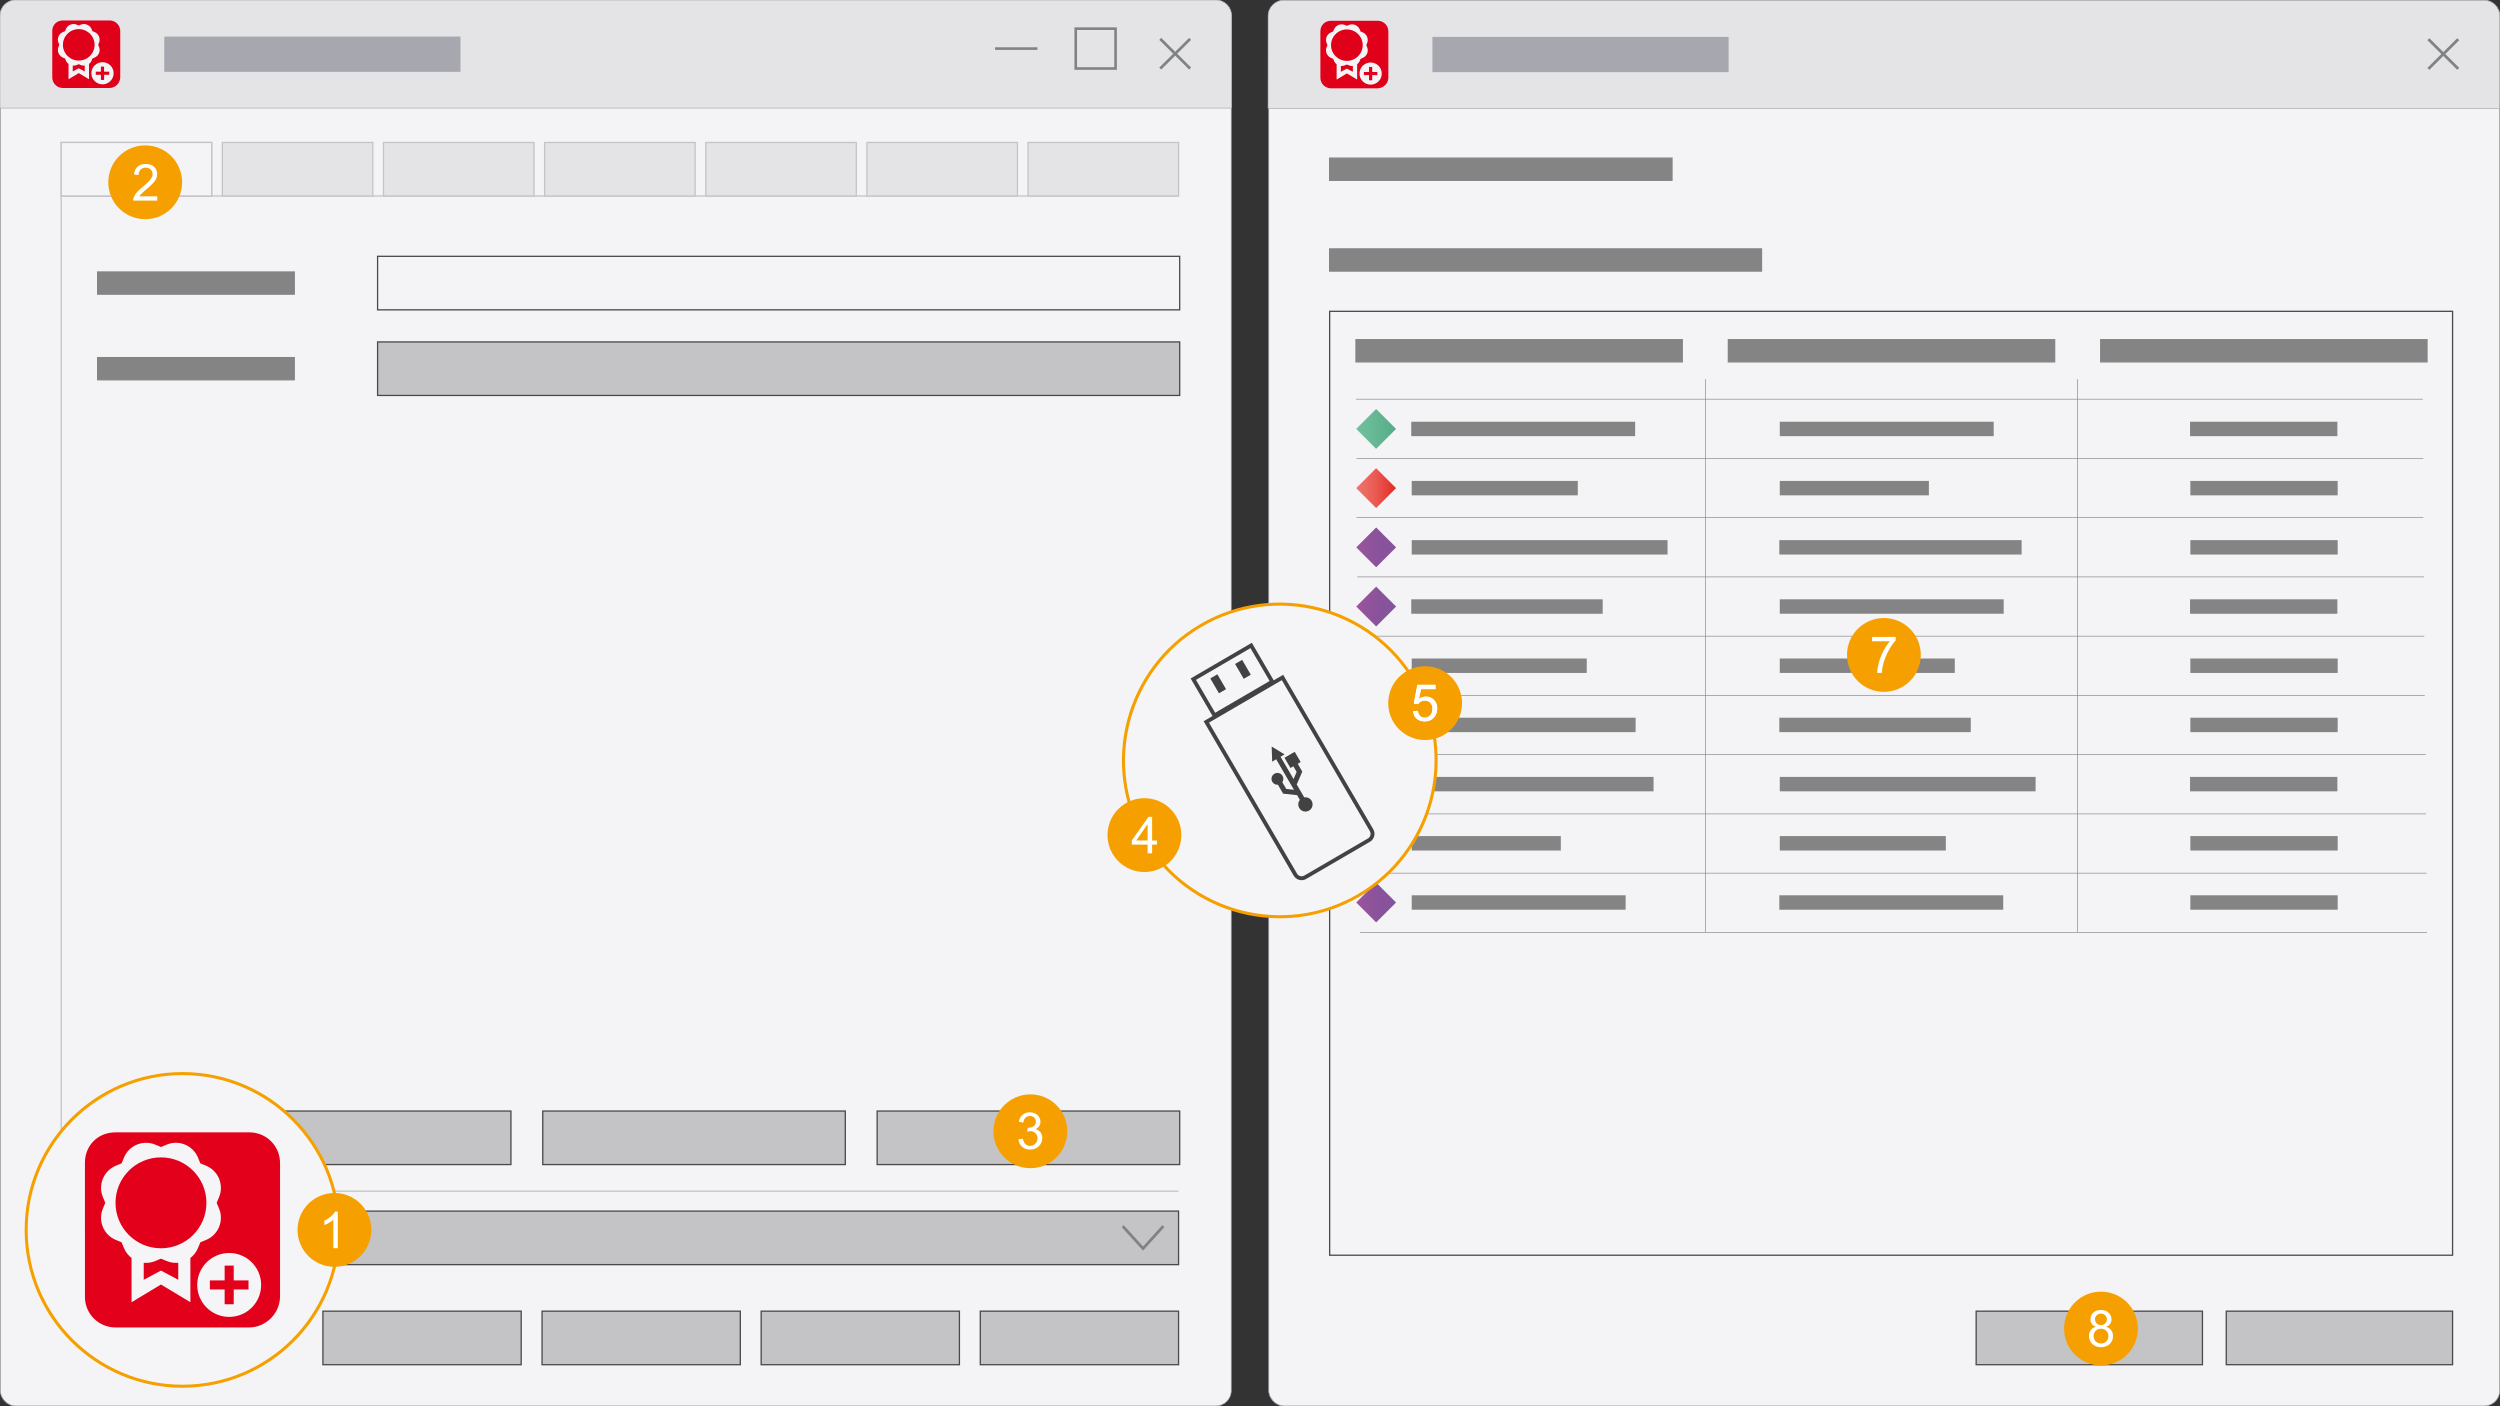 <?xml version="1.0" encoding="UTF-8"?>
<svg xmlns="http://www.w3.org/2000/svg" xmlns:xlink="http://www.w3.org/1999/xlink" viewBox="0 0 1920 1080">
  <rect x="0" y="0" width="1920" height="1080" fill="#333333" stroke="none"/>
  <defs>
    <clipPath id="clippath">
      <rect width="945.83" height="1080" style="fill: none;"/>
    </clipPath>
    <clipPath id="clippath-1">
      <rect width="945.83" height="1080" style="fill: none;"/>
    </clipPath>
    <clipPath id="clippath-2">
      <rect x="39.84" y="15.41" width="52.78" height="52.44" style="fill: none;"/>
    </clipPath>
    <clipPath id="clippath-3">
      <rect x="973.67" width="946.33" height="1080" style="fill: none;"/>
    </clipPath>
    <clipPath id="clippath-4">
      <rect x="974.17" width="945.83" height="1080" style="fill: none;"/>
    </clipPath>
    <clipPath id="clippath-5">
      <rect x="973.67" width="946.33" height="83.51" style="fill: none;"/>
    </clipPath>
    <clipPath id="clippath-6">
      <rect x="1013.76" y="15.66" width="52.78" height="52.44" style="fill: none;"/>
    </clipPath>
    <clipPath id="clippath-7">
      <rect x="1046.06" y="409.52" width="21.63" height="21.63" transform="translate(12.35 870.47) rotate(-45)" style="fill: none;"/>
    </clipPath>
    <linearGradient id="Unbenannter_Verlauf_9" data-name="Unbenannter Verlauf 9" x1="32.07" y1="-35.06" x2="33.07" y2="-35.06" gradientTransform="translate(60.66 -651.78) scale(30.58 -30.58)" gradientUnits="userSpaceOnUse">
      <stop offset="0" stop-color="#a0549b"/>
      <stop offset=".25" stop-color="#93539b"/>
      <stop offset=".61" stop-color="#88539b"/>
      <stop offset="1" stop-color="#85539c"/>
    </linearGradient>
    <clipPath id="clippath-8">
      <rect x="1046.06" y="364.07" width="21.63" height="21.63" transform="translate(44.47 857.12) rotate(-45)" style="fill: none;"/>
    </clipPath>
    <linearGradient id="Unbenannter_Verlauf_2" data-name="Unbenannter Verlauf 2" x1="32.07" y1="-35.06" x2="33.07" y2="-35.06" gradientTransform="translate(60.66 -697.22) scale(30.58 -30.58)" gradientUnits="userSpaceOnUse">
      <stop offset="0" stop-color="#ed736c"/>
      <stop offset=".2" stop-color="#ec6c65"/>
      <stop offset=".48" stop-color="#ea5b53"/>
      <stop offset=".8" stop-color="#e63e36"/>
      <stop offset="1" stop-color="#e42921"/>
    </linearGradient>
    <clipPath id="clippath-9">
      <rect x="1046.06" y="318.62" width="21.63" height="21.63" transform="translate(76.59 843.78) rotate(-45)" style="fill: none;"/>
    </clipPath>
    <linearGradient id="Unbenannter_Verlauf_3" data-name="Unbenannter Verlauf 3" x1="32.07" y1="-35.06" x2="33.07" y2="-35.06" gradientTransform="translate(60.66 -742.67) scale(30.58 -30.58)" gradientUnits="userSpaceOnUse">
      <stop offset="0" stop-color="#70bf9c"/>
      <stop offset=".39" stop-color="#69ba97"/>
      <stop offset=".9" stop-color="#58ad8a"/>
      <stop offset="1" stop-color="#55ab88"/>
    </linearGradient>
    <clipPath id="clippath-10">
      <rect x="1046.06" y="454.98" width="21.63" height="21.63" transform="translate(-19.8 883.78) rotate(-45)" style="fill: none;"/>
    </clipPath>
    <linearGradient id="Unbenannter_Verlauf_9-2" data-name="Unbenannter Verlauf 9" y1="-35.06" y2="-35.06" gradientTransform="translate(60.66 -606.31) scale(30.58 -30.58)" xlink:href="#Unbenannter_Verlauf_9"/>
    <clipPath id="clippath-11">
      <rect x="1046.06" y="500.45" width="21.63" height="21.63" transform="translate(-51.95 897.1) rotate(-45)" style="fill: none;"/>
    </clipPath>
    <linearGradient id="Unbenannter_Verlauf_9-3" data-name="Unbenannter Verlauf 9" y1="-35.06" y2="-35.06" gradientTransform="translate(60.66 -560.85) scale(30.58 -30.58)" xlink:href="#Unbenannter_Verlauf_9"/>
    <clipPath id="clippath-12">
      <rect x="1046.06" y="591.38" width="21.63" height="21.63" transform="translate(-116.25 923.73) rotate(-45)" style="fill: none;"/>
    </clipPath>
    <linearGradient id="Unbenannter_Verlauf_9-4" data-name="Unbenannter Verlauf 9" y1="-35.06" y2="-35.06" gradientTransform="translate(60.66 -469.92) scale(30.58 -30.58)" xlink:href="#Unbenannter_Verlauf_9"/>
    <clipPath id="clippath-13">
      <rect x="1046.06" y="636.84" width="21.63" height="21.63" transform="translate(-148.41 937.01) rotate(-45)" style="fill: none;"/>
    </clipPath>
    <linearGradient id="Unbenannter_Verlauf_9-5" data-name="Unbenannter Verlauf 9" y1="-35.06" y2="-35.06" gradientTransform="translate(60.66 -424.45) scale(30.58 -30.58)" xlink:href="#Unbenannter_Verlauf_9"/>
    <clipPath id="clippath-14">
      <rect x="1046.06" y="682.31" width="21.63" height="21.63" transform="translate(-180.56 950.33) rotate(-45)" style="fill: none;"/>
    </clipPath>
    <linearGradient id="Unbenannter_Verlauf_9-6" data-name="Unbenannter Verlauf 9" y1="-35.06" y2="-35.06" gradientTransform="translate(60.66 -378.99) scale(30.58 -30.58)" xlink:href="#Unbenannter_Verlauf_9"/>
    <clipPath id="clippath-15">
      <rect x="1046.06" y="545.91" width="21.63" height="21.63" transform="translate(-84.1 910.42) rotate(-45)" style="fill: none;"/>
    </clipPath>
    <linearGradient id="Unbenannter_Verlauf_9-7" data-name="Unbenannter Verlauf 9" y1="-35.06" y2="-35.06" gradientTransform="translate(60.66 -515.38) scale(30.58 -30.58)" xlink:href="#Unbenannter_Verlauf_9"/>
    <clipPath id="clippath-16">
      <rect x="17.59" y="822.02" width="245.11" height="245.11" style="fill: none;"/>
    </clipPath>
    <clipPath id="clippath-17">
      <rect x="17.59" y="822.02" width="245.11" height="245.11" style="fill: none;"/>
    </clipPath>
    <clipPath id="clippath-18">
      <rect x="64.39" y="868.82" width="151.51" height="151.51" style="fill: none;"/>
    </clipPath>
    <clipPath id="clippath-19">
      <rect x="64.39" y="868.82" width="151.51" height="151.51" style="fill: none;"/>
    </clipPath>
    <clipPath id="clippath-20">
      <rect x="860.33" y="461.46" width="245.11" height="245.11" transform="translate(-160.37 574.65) rotate(-30.25)" style="fill: none;"/>
    </clipPath>
    <clipPath id="clippath-21">
      <rect x="860.33" y="461.46" width="245.11" height="245.11" transform="translate(-160.37 574.65) rotate(-30.25)" style="fill: none;"/>
    </clipPath>
    <clipPath id="clippath-22">
      <rect x="947.5" y="495.14" width="70.77" height="177.73" transform="translate(-160.37 574.65) rotate(-30.25)" style="fill: none;"/>
    </clipPath>
    <clipPath id="clippath-23">
      <rect x="947.5" y="495.14" width="70.77" height="177.73" transform="translate(-160.37 574.65) rotate(-30.25)" style="fill: none;"/>
    </clipPath>
    <clipPath id="clippath-24">
      <rect x="228.23" y="915.94" width="57.26" height="57.26" style="fill: none;"/>
    </clipPath>
    <clipPath id="clippath-25">
      <rect x="228.52" y="916.22" width="56.69" height="56.69" style="fill: none;"/>
    </clipPath>
    <clipPath id="clippath-26">
      <rect x="228.23" y="915.94" width="57.26" height="57.26" style="fill: none;"/>
    </clipPath>
    <clipPath id="clippath-27">
      <rect x="82.89" y="111.36" width="57.26" height="57.26" style="fill: none;"/>
    </clipPath>
    <clipPath id="clippath-28">
      <rect x="83.17" y="111.64" width="56.69" height="56.69" style="fill: none;"/>
    </clipPath>
    <clipPath id="clippath-29">
      <rect x="82.89" y="111.36" width="57.26" height="57.26" style="fill: none;"/>
    </clipPath>
    <clipPath id="clippath-30">
      <rect x="762.71" y="840.19" width="57.26" height="57.26" style="fill: none;"/>
    </clipPath>
    <clipPath id="clippath-31">
      <rect x="762.99" y="840.47" width="56.69" height="56.69" style="fill: none;"/>
    </clipPath>
    <clipPath id="clippath-32">
      <rect x="850.29" y="612.73" width="57.26" height="57.26" style="fill: none;"/>
    </clipPath>
    <clipPath id="clippath-33">
      <rect x="850.57" y="613.01" width="56.69" height="56.69" style="fill: none;"/>
    </clipPath>
    <clipPath id="clippath-34">
      <rect x="1065.88" y="511.37" width="57.26" height="57.26" style="fill: none;"/>
    </clipPath>
    <clipPath id="clippath-35">
      <rect x="1066.16" y="511.65" width="56.69" height="56.69" style="fill: none;"/>
    </clipPath>
    <clipPath id="clippath-36">
      <rect x="1065.88" y="511.37" width="57.26" height="57.26" style="fill: none;"/>
    </clipPath>
    <clipPath id="clippath-37">
      <rect x="1418.21" y="474.36" width="57.26" height="57.26" style="fill: none;"/>
    </clipPath>
    <clipPath id="clippath-38">
      <rect x="1418.49" y="474.64" width="56.69" height="56.69" style="fill: none;"/>
    </clipPath>
    <clipPath id="clippath-39">
      <rect x="1418.21" y="474.36" width="57.26" height="57.26" style="fill: none;"/>
    </clipPath>
    <clipPath id="clippath-40">
      <rect x="1584.93" y="991.69" width="57.26" height="57.26" style="fill: none;"/>
    </clipPath>
    <clipPath id="clippath-41">
      <rect x="1585.21" y="991.98" width="56.69" height="56.69" style="fill: none;"/>
    </clipPath>
    <clipPath id="clippath-42">
      <rect x="1584.93" y="991.69" width="57.26" height="57.26" style="fill: none;"/>
    </clipPath>
  </defs>
  <g id="Hintergrund">
    <g id="ELM_Congif_aktivieren">
      <g style="clip-path: url(#clippath);">
        <g style="clip-path: url(#clippath-1);">
          <rect x=".25" y=".25" width="945.33" height="1079.5" rx="11.75" ry="11.75" style="fill: #f4f4f6;"/>
          <path d="M933.83.5c6.34,0,11.5,5.16,11.5,11.5v1056c0,6.34-5.16,11.5-11.5,11.5H12c-6.34,0-11.5-5.16-11.5-11.5V12C.5,5.66,5.66.5,12,.5h921.83ZM933.83,0H12C5.4,0,0,5.4,0,12v1056c0,6.6,5.4,12,12,12h921.83c6.6,0,12-5.4,12-12V12c0-6.6-5.4-12-12-12" style="fill: #a6a7af;"/>
          <path d="M945.79,67.85v15.16l.04-71.01C945.83,5.4,940.43,0,933.83,0H12C5.4,0,0,5.4,0,12l-.04,71.01h945.83" style="fill: #e4e4e6;"/>
          <path d="M945.79,67.85v15.16l.04-71.01C945.83,5.4,940.43,0,933.83,0H12C5.4,0,0,5.4,0,12l-.04,71.01h945.83" style="fill: none; stroke: #a6a7af; stroke-linecap: round; stroke-linejoin: bevel; stroke-width: .5px;"/>
        </g>
        <polygon points="902.54 39.74 891.83 29.09 890.3 30.61 901.02 41.25 890.3 51.89 891.82 53.41 902.54 42.76 913.25 53.41 914.78 51.89 904.06 41.25 914.77 30.61 913.25 29.09 902.54 39.74" style="fill: #808385;"/>
        <g style="clip-path: url(#clippath-2);">
          <path d="M40.13,41.57c0-5.91,0-11.83,0-17.74,0-4.67,3.48-8.13,8.18-8.13,11.94,0,23.88,0,35.82,0,4.57,0,8.21,3.62,8.21,8.18,0,11.79,0,23.59,0,35.38,0,4.57-3.77,8.31-8.36,8.32-11.87,0-23.74,0-35.61,0-4.58,0-8.23-3.6-8.23-8.15,0-5.95,0-11.9,0-17.85" style="fill: #e1001a;"/>
          <path d="M74.83,34.43l.73-1.75c1.24-2.97-.19-6.41-3.18-7.64l-1.75-.72-.73-1.75c-1.24-2.97-4.69-4.4-7.67-3.17l-1.75.72-1.75-.72c-2.99-1.23-6.44.19-7.67,3.17l-.73,1.75-1.75.72c-2.99,1.23-4.42,4.67-3.18,7.64l.73,1.75-.73,1.74c-1.24,2.97.19,6.41,3.18,7.64l1.75.72.73,1.75c.44,1.07,1.18,1.94,2.08,2.56h-.02v11.12l7.37-4.41,7.37,4.41v-11.12h-.02c.9-.62,1.63-1.49,2.08-2.56l.73-1.75,1.75-.72c2.99-1.23,4.42-4.67,3.18-7.64l-.73-1.74ZM65.6,55.73l-5.12-2.72-5.12,2.72v-5.94c1.1.22,2.26.13,3.37-.33l1.44-.6h.03s.28-.13.28-.13l.28.12h.03s1.44.61,1.44.61c1.1.46,2.27.55,3.37.33v5.94ZM60.48,47.01c-7,0-12.67-5.63-12.67-12.58s5.67-12.58,12.67-12.58,12.66,5.63,12.66,12.58-5.67,12.58-12.66,12.58" style="fill: #f4f4f6;"/>
          <path d="M74.83,34.43l.73-1.75c1.24-2.97-.19-6.41-3.18-7.64l-1.75-.72-.73-1.75c-1.24-2.97-4.69-4.4-7.67-3.17l-1.75.72-1.75-.72c-2.99-1.23-6.44.2-7.67,3.17l-.73,1.75-1.75.72c-2.99,1.23-4.42,4.67-3.18,7.64l.73,1.75-.73,1.74c-1.24,2.97.19,6.41,3.18,7.64l1.75.72.73,1.75c.44,1.07,1.18,1.94,2.08,2.56h-.02v11.12l7.37-4.41,7.37,4.41v-11.12h-.02c.9-.62,1.63-1.49,2.08-2.56l.73-1.75,1.75-.72c2.99-1.23,4.42-4.67,3.18-7.64l-.73-1.74ZM65.6,55.73l-5.13-2.72-5.12,2.72v-5.94c1.1.22,2.26.13,3.37-.33l1.44-.59h.03s.28-.13.28-.13l.28.12h.03s1.44.61,1.44.61c1.11.46,2.27.55,3.37.33v5.94ZM60.48,47.01c-7,0-12.67-5.63-12.67-12.58s5.67-12.58,12.67-12.58,12.66,5.63,12.66,12.58-5.67,12.58-12.66,12.58Z" style="fill: none; stroke: #f4f4f6; stroke-miterlimit: 10; stroke-width: 1px;"/>
          <path d="M78.73,47.76c-4.72,0-8.55,3.8-8.55,8.5s3.83,8.5,8.55,8.5,8.55-3.8,8.55-8.5-3.83-8.5-8.55-8.5M83.89,57.47h-3.95v3.93h-2.43v-3.93h-3.95v-2.41h3.95v-3.93h2.43v3.93h3.95v2.41Z" style="fill: #f4f4f6;"/>
        </g>
        <rect x="126.18" y="28.1" width="227.47" height="27.05" style="fill: #a6a7af;"/>
        <path d="M855.76,51.61h-28.6v-28.6h28.6v28.6ZM857.76,21.01h-32.6v32.6h32.6V21.01Z" style="fill: #808385;"/>
        <line x1="764.17" y1="37.31" x2="796.76" y2="37.31" style="fill: none; stroke: #808385; stroke-miterlimit: 10; stroke-width: 2px;"/>
        <polyline points="905.13 914.81 47 914.81 47 150.51 905.13 150.51" style="fill: none; stroke: #c4c4c6; stroke-miterlimit: 10;"/>
        <rect x="47" y="109.4" width="115.59" height="41.11" style="fill: #e4e4e6;"/>
        <rect x="47" y="109.41" width="115.59" height="41.11" style="fill: none; stroke: #c4c4c6; stroke-miterlimit: 10;"/>
        <rect x="665.78" y="109.4" width="115.59" height="41.11" style="fill: #e4e4e6;"/>
        <rect x="665.78" y="109.41" width="115.59" height="41.11" style="fill: none; stroke: #c4c4c6; stroke-miterlimit: 10;"/>
        <rect x="542.03" y="109.4" width="115.59" height="41.11" style="fill: #e4e4e6;"/>
        <rect x="542.03" y="109.41" width="115.59" height="41.11" style="fill: none; stroke: #c4c4c6; stroke-miterlimit: 10;"/>
        <rect x="418.27" y="109.4" width="115.59" height="41.11" style="fill: #e4e4e6;"/>
        <rect x="418.27" y="109.41" width="115.59" height="41.11" style="fill: none; stroke: #c4c4c6; stroke-miterlimit: 10;"/>
        <rect x="294.51" y="109.4" width="115.59" height="41.11" style="fill: #e4e4e6;"/>
        <rect x="294.51" y="109.41" width="115.59" height="41.11" style="fill: none; stroke: #c4c4c6; stroke-miterlimit: 10;"/>
        <rect x="170.76" y="109.4" width="115.59" height="41.11" style="fill: #e4e4e6;"/>
        <rect x="170.76" y="109.41" width="115.59" height="41.11" style="fill: none; stroke: #c4c4c6; stroke-miterlimit: 10;"/>
        <rect x="789.54" y="109.4" width="115.59" height="41.11" style="fill: #e4e4e6;"/>
        <rect x="789.54" y="109.41" width="115.59" height="41.11" style="fill: none; stroke: #c4c4c6; stroke-miterlimit: 10;"/>
        <rect x="248" y="1006.98" width="152.27" height="41.11" style="fill: #c4c4c6;"/>
        <rect x="248" y="1006.98" width="152.27" height="41.11" style="fill: none; stroke: #4a4948; stroke-miterlimit: 10;"/>
        <rect x="584.57" y="1006.98" width="152.27" height="41.11" style="fill: #c4c4c6;"/>
        <rect x="584.57" y="1006.98" width="152.27" height="41.11" style="fill: none; stroke: #4a4948; stroke-miterlimit: 10;"/>
        <rect x="416.29" y="1006.98" width="152.27" height="41.11" style="fill: #c4c4c6;"/>
        <rect x="416.29" y="1006.98" width="152.27" height="41.11" style="fill: none; stroke: #4a4948; stroke-miterlimit: 10;"/>
        <rect x="752.86" y="1006.98" width="152.27" height="41.11" style="fill: #c4c4c6;"/>
        <rect x="752.86" y="1006.98" width="152.27" height="41.11" style="fill: none; stroke: #4a4948; stroke-miterlimit: 10;"/>
        <rect x="47" y="942.18" width="170.08" height="17.01" style="fill: #848485;"/>
        <rect x="47" y="942.18" width="170.08" height="17.01" style="fill: none; stroke: #848485; stroke-miterlimit: 10;"/>
        <rect x="248" y="930.13" width="657.13" height="41.11" style="fill: #c4c4c6;"/>
        <rect x="248" y="930.13" width="657.13" height="41.11" style="fill: none; stroke: #4a4948; stroke-miterlimit: 10;"/>
        <polygon points="861.51 942.5 862.96 940.87 877.86 957.26 892.73 940.87 894.22 942.5 877.86 960.49 861.51 942.5" style="fill: #808385;"/>
        <rect x="47" y="109.4" width="115.59" height="41.11" style="fill: #f4f4f6;"/>
        <rect x="47" y="109.4" width="115.59" height="41.11" style="fill: none; stroke: #c4c4c6; stroke-miterlimit: 10;"/>
        <rect x="160.04" y="853.28" width="232.36" height="41.11" style="fill: #c4c4c6;"/>
        <rect x="160.04" y="853.28" width="232.36" height="41.11" style="fill: none; stroke: #4a4948; stroke-miterlimit: 10;"/>
        <rect x="673.64" y="853.28" width="232.36" height="41.11" style="fill: #c4c4c6;"/>
        <rect x="673.64" y="853.28" width="232.36" height="41.11" style="fill: none; stroke: #4a4948; stroke-miterlimit: 10;"/>
        <rect x="416.84" y="853.28" width="232.36" height="41.11" style="fill: #c4c4c6;"/>
        <rect x="416.84" y="853.28" width="232.36" height="41.11" style="fill: none; stroke: #4a4948; stroke-miterlimit: 10;"/>
        <rect x="289.99" y="262.6" width="616.01" height="41.11" style="fill: #c4c4c6;"/>
        <rect x="289.99" y="262.6" width="616.01" height="41.11" style="fill: none; stroke: #4a4948; stroke-miterlimit: 10;"/>
        <rect x="289.99" y="196.85" width="616.01" height="41.11" style="fill: #f4f4f6;"/>
        <rect x="289.99" y="196.85" width="616.01" height="41.11" style="fill: none; stroke: #4a4948; stroke-miterlimit: 10;"/>
        <rect x="75" y="208.9" width="150.98" height="17.01" style="fill: #848485;"/>
        <rect x="75" y="208.9" width="150.98" height="17.01" style="fill: none; stroke: #848485; stroke-miterlimit: 10;"/>
        <rect x="75" y="274.65" width="150.98" height="17.01" style="fill: #848485;"/>
        <rect x="75" y="274.65" width="150.98" height="17.01" style="fill: none; stroke: #848485; stroke-miterlimit: 10;"/>
      </g>
    </g>
    <g id="lic_sl_content_offline">
      <g style="clip-path: url(#clippath-3);">
        <g style="clip-path: url(#clippath-4);">
          <rect x="974.42" y=".25" width="945.33" height="1079.5" rx="11.75" ry="11.75" style="fill: #f4f4f6;"/>
          <path d="M1908,.5c6.34,0,11.5,5.16,11.5,11.5v1056c0,6.34-5.16,11.5-11.5,11.5h-921.83c-6.34,0-11.5-5.16-11.5-11.5V12c0-6.34,5.16-11.5,11.5-11.5h921.83ZM1908,0h-921.83c-6.6,0-12,5.4-12,12v1056c0,6.6,5.4,12,12,12h921.83c6.6,0,12-5.4,12-12V12c0-6.6-5.4-12-12-12" style="fill: #a6a7af;"/>
        </g>
        <g style="clip-path: url(#clippath-5);">
          <path d="M1919.71,68.1v15.16l.04-71.01c0-6.6-5.4-12-12-12h-921.83c-6.6,0-12,5.4-12,12l-.04,71.01h945.83" style="fill: #e4e4e6;"/>
          <path d="M1919.71,68.1v15.16l.04-71.01c0-6.6-5.4-12-12-12h-921.83c-6.6,0-12,5.4-12,12l-.04,71.01h945.83" style="fill: none; stroke: #a6a7af; stroke-linecap: round; stroke-linejoin: bevel; stroke-width: .5px;"/>
        </g>
        <polygon points="1876.46 39.99 1865.75 29.34 1864.22 30.86 1874.94 41.5 1864.22 52.14 1865.75 53.66 1876.46 43.01 1887.17 53.66 1888.7 52.14 1877.98 41.5 1888.7 30.86 1887.17 29.34 1876.46 39.99" style="fill: #808385;"/>
        <g style="clip-path: url(#clippath-6);">
          <path d="M1014.05,41.82c0-5.91,0-11.83,0-17.74,0-4.67,3.48-8.13,8.18-8.13,11.94,0,23.88,0,35.82,0,4.57,0,8.21,3.62,8.21,8.18,0,11.79,0,23.59,0,35.38,0,4.57-3.77,8.31-8.36,8.32-11.87,0-23.74,0-35.61,0-4.58,0-8.23-3.6-8.23-8.15,0-5.95,0-11.9,0-17.85" style="fill: #e1001a;"/>
          <path d="M1048.75,34.68l.73-1.75c1.24-2.97-.19-6.41-3.18-7.64l-1.75-.72-.73-1.75c-1.24-2.97-4.69-4.4-7.67-3.17l-1.75.72-1.75-.72c-2.99-1.23-6.44.19-7.67,3.17l-.73,1.75-1.75.72c-2.99,1.23-4.42,4.67-3.18,7.64l.73,1.75-.73,1.74c-1.24,2.97.19,6.41,3.18,7.64l1.75.72.73,1.75c.44,1.07,1.18,1.94,2.08,2.56h-.02v11.12l7.37-4.41,7.37,4.41v-11.12h-.02c.9-.62,1.63-1.49,2.08-2.56l.73-1.75,1.75-.72c2.99-1.23,4.42-4.67,3.18-7.64l-.73-1.74ZM1039.52,55.98l-5.12-2.72-5.12,2.72v-5.94c1.1.22,2.26.13,3.37-.33l1.44-.6h.03s.28-.13.28-.13l.28.12h.03s1.44.61,1.44.61c1.1.46,2.27.55,3.37.33v5.94ZM1034.4,47.26c-7,0-12.67-5.63-12.67-12.58s5.67-12.58,12.67-12.58,12.66,5.63,12.66,12.58-5.67,12.58-12.66,12.58" style="fill: #f4f4f6;"/>
          <path d="M1048.75,34.68l.73-1.75c1.24-2.97-.19-6.41-3.18-7.64l-1.75-.72-.73-1.75c-1.24-2.97-4.69-4.4-7.67-3.17l-1.75.72-1.75-.72c-2.99-1.23-6.44.2-7.67,3.17l-.73,1.75-1.75.72c-2.99,1.23-4.42,4.67-3.18,7.64l.73,1.75-.73,1.74c-1.24,2.97.19,6.41,3.18,7.64l1.75.72.73,1.75c.44,1.07,1.18,1.94,2.08,2.56h-.02v11.12l7.37-4.41,7.37,4.41v-11.12h-.02c.9-.62,1.63-1.49,2.08-2.56l.73-1.75,1.75-.72c2.99-1.23,4.42-4.67,3.18-7.64l-.73-1.74ZM1039.52,55.98l-5.13-2.72-5.12,2.72v-5.94c1.1.22,2.26.13,3.37-.33l1.44-.59h.03s.28-.13.28-.13l.28.12h.03s1.44.61,1.44.61c1.11.46,2.27.55,3.37.33v5.94ZM1034.4,47.26c-7,0-12.67-5.63-12.67-12.58s5.67-12.58,12.67-12.58,12.66,5.63,12.66,12.58-5.67,12.58-12.66,12.58Z" style="fill: none; stroke: #f4f4f6; stroke-miterlimit: 10; stroke-width: 1px;"/>
          <path d="M1052.65,48.01c-4.72,0-8.55,3.8-8.55,8.5s3.83,8.5,8.55,8.5,8.55-3.8,8.55-8.5-3.83-8.5-8.55-8.5M1057.81,57.72h-3.95v3.93h-2.43v-3.93h-3.95v-2.41h3.95v-3.93h2.43v3.93h3.95v2.41Z" style="fill: #f4f4f6;"/>
        </g>
        <rect x="1100.11" y="28.35" width="227.47" height="27.05" style="fill: #a6a7af;"/>
        <rect x="1517.69" y="1006.98" width="173.8" height="41.11" style="fill: #c4c4c6;"/>
        <rect x="1517.69" y="1006.98" width="173.8" height="41.11" style="fill: none; stroke: #4a4948; stroke-miterlimit: 10;"/>
        <rect x="1709.77" y="1006.98" width="173.8" height="41.11" style="fill: #c4c4c6;"/>
        <rect x="1709.77" y="1006.98" width="173.8" height="41.11" style="fill: none; stroke: #4a4948; stroke-miterlimit: 10;"/>
        <rect x="1021.17" y="121.45" width="262.91" height="17.01" style="fill: #848485;"/>
        <rect x="1021.17" y="121.45" width="262.91" height="17.01" style="fill: none; stroke: #848485; stroke-miterlimit: 10;"/>
        <rect x="1021.17" y="191.17" width="331.66" height="17.01" style="fill: #848485;"/>
        <rect x="1021.17" y="191.17" width="331.66" height="17.01" style="fill: none; stroke: #848485; stroke-miterlimit: 10;"/>
        <rect x="1021.17" y="239.09" width="862.4" height="724.92" style="fill: #f4f4f6;"/>
        <rect x="1021.17" y="239.09" width="862.4" height="724.92" style="fill: none; stroke: #4a4948; stroke-miterlimit: 10;"/>
        <line x1="1041.78" y1="397.56" x2="1861.13" y2="397.56" style="fill: none; stroke: #848485; stroke-miterlimit: 10; stroke-width: .5px;"/>
        <line x1="1041.41" y1="306.56" x2="1860.76" y2="306.56" style="fill: none; stroke: #848485; stroke-miterlimit: 10; stroke-width: .5px;"/>
        <line x1="1041.78" y1="352.06" x2="1861.13" y2="352.06" style="fill: none; stroke: #848485; stroke-miterlimit: 10; stroke-width: .5px;"/>
        <line x1="1309.68" y1="291.2" x2="1309.68" y2="716.08" style="fill: none; stroke: #848485; stroke-miterlimit: 10; stroke-width: .5px;"/>
        <line x1="1042.34" y1="443.06" x2="1861.69" y2="443.06" style="fill: none; stroke: #848485; stroke-miterlimit: 10; stroke-width: .5px;"/>
        <line x1="1042.9" y1="534.07" x2="1862.25" y2="534.07" style="fill: none; stroke: #848485; stroke-miterlimit: 10; stroke-width: .5px;"/>
        <line x1="1042.53" y1="488.57" x2="1861.88" y2="488.57" style="fill: none; stroke: #848485; stroke-miterlimit: 10; stroke-width: .5px;"/>
        <line x1="1044.21" y1="670.58" x2="1863.55" y2="670.58" style="fill: none; stroke: #848485; stroke-miterlimit: 10; stroke-width: .5px;"/>
        <line x1="1043.65" y1="579.57" x2="1862.99" y2="579.57" style="fill: none; stroke: #848485; stroke-miterlimit: 10; stroke-width: .5px;"/>
        <line x1="1043.83" y1="625.07" x2="1863.18" y2="625.07" style="fill: none; stroke: #848485; stroke-miterlimit: 10; stroke-width: .5px;"/>
        <line x1="1044.58" y1="716.08" x2="1863.93" y2="716.08" style="fill: none; stroke: #848485; stroke-miterlimit: 10; stroke-width: .5px;"/>
        <line x1="1595.66" y1="291.2" x2="1595.66" y2="716.08" style="fill: none; stroke: #848485; stroke-miterlimit: 10; stroke-width: .5px;"/>
        <rect x="1327.39" y="260.9" width="250.57" height="17.01" style="fill: #848485;"/>
        <rect x="1327.39" y="260.9" width="250.57" height="17.01" style="fill: none; stroke: #848485; stroke-miterlimit: 10;"/>
        <rect x="1041.41" y="260.9" width="250.57" height="17.01" style="fill: #848485;"/>
        <rect x="1041.41" y="260.9" width="250.57" height="17.01" style="fill: none; stroke: #848485; stroke-miterlimit: 10;"/>
        <rect x="1613.36" y="260.9" width="250.57" height="17.01" style="fill: #848485;"/>
        <rect x="1613.36" y="260.9" width="250.57" height="17.01" style="fill: none; stroke: #848485; stroke-miterlimit: 10;"/>
        <rect x="1084.2" y="505.74" width="134.42" height="11.08" style="fill: #848485;"/>
        <rect x="1084.2" y="551.2" width="171.96" height="11.08" style="fill: #848485;"/>
        <rect x="1083.83" y="460.28" width="147.04" height="11.08" style="fill: #848485;"/>
        <rect x="1083.83" y="323.89" width="171.96" height="11.08" style="fill: #848485;"/>
        <rect x="1084.2" y="369.35" width="127.53" height="11.08" style="fill: #848485;"/>
        <rect x="1084.2" y="414.81" width="196.47" height="11.08" style="fill: #848485;"/>
        <rect x="1084.2" y="687.58" width="164.29" height="11.08" style="fill: #848485;"/>
        <rect x="1083.83" y="596.66" width="186.1" height="11.08" style="fill: #848485;"/>
        <rect x="1084.2" y="642.12" width="114.51" height="11.08" style="fill: #848485;"/>
        <rect x="1682.19" y="505.74" width="113.15" height="11.08" style="fill: #848485;"/>
        <rect x="1682.19" y="551.2" width="113.15" height="11.08" style="fill: #848485;"/>
        <rect x="1681.95" y="460.28" width="113.15" height="11.08" style="fill: #848485;"/>
        <rect x="1681.95" y="323.89" width="113.15" height="11.08" style="fill: #848485;"/>
        <rect x="1682.19" y="369.35" width="113.15" height="11.08" style="fill: #848485;"/>
        <rect x="1682.19" y="414.81" width="113.15" height="11.08" style="fill: #848485;"/>
        <rect x="1682.19" y="687.58" width="113.15" height="11.08" style="fill: #848485;"/>
        <rect x="1681.95" y="596.66" width="113.15" height="11.08" style="fill: #848485;"/>
        <rect x="1682.19" y="642.12" width="113.15" height="11.08" style="fill: #848485;"/>
        <rect x="1366.87" y="505.73" width="134.42" height="11.08" style="fill: #848485;"/>
        <rect x="1366.87" y="460.27" width="171.96" height="11.08" style="fill: #848485;"/>
        <rect x="1366.51" y="551.2" width="147.04" height="11.08" style="fill: #848485;"/>
        <rect x="1366.51" y="687.58" width="171.96" height="11.08" style="fill: #848485;"/>
        <rect x="1366.87" y="642.12" width="127.53" height="11.08" style="fill: #848485;"/>
        <rect x="1366.87" y="596.66" width="196.47" height="11.08" style="fill: #848485;"/>
        <rect x="1366.87" y="323.89" width="164.29" height="11.08" style="fill: #848485;"/>
        <rect x="1366.51" y="414.81" width="186.1" height="11.08" style="fill: #848485;"/>
        <rect x="1366.87" y="369.35" width="114.51" height="11.08" style="fill: #848485;"/>
        <g style="clip-path: url(#clippath-7);">
          <rect x="1041.58" y="405.04" width="30.58" height="30.58" style="fill: url(#Unbenannter_Verlauf_9);"/>
        </g>
        <g style="clip-path: url(#clippath-8);">
          <rect x="1041.58" y="359.59" width="30.58" height="30.58" style="fill: url(#Unbenannter_Verlauf_2);"/>
        </g>
        <g style="clip-path: url(#clippath-9);">
          <rect x="1041.58" y="314.14" width="30.58" height="30.58" style="fill: url(#Unbenannter_Verlauf_3);"/>
        </g>
        <g style="clip-path: url(#clippath-10);">
          <rect x="1041.58" y="450.5" width="30.58" height="30.58" style="fill: url(#Unbenannter_Verlauf_9-2);"/>
        </g>
        <g style="clip-path: url(#clippath-11);">
          <rect x="1041.58" y="495.97" width="30.58" height="30.58" style="fill: url(#Unbenannter_Verlauf_9-3);"/>
        </g>
        <g style="clip-path: url(#clippath-12);">
          <rect x="1041.58" y="586.9" width="30.58" height="30.58" style="fill: url(#Unbenannter_Verlauf_9-4);"/>
        </g>
        <g style="clip-path: url(#clippath-13);">
          <rect x="1041.58" y="632.36" width="30.58" height="30.58" style="fill: url(#Unbenannter_Verlauf_9-5);"/>
        </g>
        <g style="clip-path: url(#clippath-14);">
          <rect x="1041.58" y="677.83" width="30.58" height="30.58" style="fill: url(#Unbenannter_Verlauf_9-6);"/>
        </g>
        <g style="clip-path: url(#clippath-15);">
          <rect x="1041.58" y="541.43" width="30.58" height="30.58" style="fill: url(#Unbenannter_Verlauf_9-7);"/>
        </g>
      </g>
    </g>
  </g>
  <g id="Ebene_5" data-name="Ebene 5">
    <g id="Highlight">
      <g style="clip-path: url(#clippath-16);">
        <g style="clip-path: url(#clippath-17);">
          <path d="M140.15,1064.63c-66.2,0-120.06-53.86-120.06-120.06s53.86-120.06,120.06-120.06,120.06,53.86,120.06,120.06-53.86,120.06-120.06,120.06" style="fill: #f5f5f7;"/>
          <path d="M140.15,825.68c65.56,0,118.89,53.33,118.89,118.89s-53.33,118.89-118.89,118.89-118.89-53.33-118.89-118.89,53.33-118.89,118.89-118.89M140.15,823.34c-66.95,0-121.23,54.27-121.23,121.23s54.27,121.23,121.23,121.23,121.23-54.27,121.23-121.23-54.27-121.23-121.23-121.23" style="fill: #f5a000;"/>
        </g>
      </g>
    </g>
    <g id="ELM">
      <g style="clip-path: url(#clippath-18);">
        <g style="clip-path: url(#clippath-19);">
          <path d="M65.22,944.39c0-17.09,0-34.17,0-51.26,0-13.49,9.99-23.48,23.47-23.48,34.28,0,68.55-.01,102.83,0,13.13,0,23.56,10.47,23.56,23.62,0,34.07,0,68.14,0,102.21,0,13.19-10.82,24.02-24,24.02-34.07.01-68.14,0-102.21,0-13.16,0-23.62-10.41-23.64-23.54-.02-17.19,0-34.38,0-51.57" style="fill: #e2001a;"/>
          <path d="M164.85,923.78l2.09-5.05c3.55-8.59-.56-18.52-9.13-22.08l-5.03-2.09-2.09-5.04c-3.55-8.59-13.46-12.7-22.03-9.15l-5.03,2.09-5.03-2.09c-8.57-3.55-18.48.56-22.03,9.15l-2.09,5.04-5.03,2.09c-8.57,3.56-12.67,13.49-9.13,22.08l2.09,5.05-2.09,5.04c-3.55,8.59.56,18.53,9.13,22.08l5.03,2.09,2.09,5.05c1.28,3.1,3.39,5.61,5.96,7.39h-.06v32.12l21.15-12.74,21.15,12.74v-32.12h-.05c2.57-1.78,4.68-4.3,5.96-7.39l2.09-5.05,5.03-2.09c8.57-3.55,12.68-13.49,9.13-22.08l-2.09-5.04ZM138.34,985.3l-14.71-7.86-14.7,7.86v-17.16c3.15.63,6.5.36,9.67-.96l4.13-1.72.09-.04.81-.34.81.34.09.04,4.13,1.72c3.17,1.32,6.52,1.58,9.67.96v17.16ZM123.63,960.13c-20.08,0-36.36-16.28-36.36-36.36s16.28-36.35,36.36-36.35,36.35,16.28,36.35,36.35-16.27,36.36-36.35,36.36" style="fill: #f5f5f7;"/>
          <path d="M164.85,923.78l2.09-5.05c3.55-8.59-.56-18.52-9.13-22.08l-5.03-2.09-2.09-5.04c-3.55-8.59-13.46-12.7-22.03-9.15l-5.03,2.09-5.03-2.09c-8.57-3.55-18.48.56-22.03,9.15l-2.09,5.04-5.03,2.09c-8.57,3.56-12.67,13.49-9.13,22.08l2.09,5.05-2.09,5.04c-3.55,8.59.56,18.53,9.13,22.08l5.03,2.09,2.09,5.05c1.28,3.1,3.39,5.61,5.96,7.39h-.06v32.12l21.15-12.74,21.15,12.74v-32.12h-.05c2.57-1.78,4.68-4.3,5.96-7.39l2.09-5.05,5.03-2.09c8.57-3.55,12.68-13.49,9.13-22.08l-2.09-5.04ZM138.34,985.3l-14.71-7.86-14.7,7.86v-17.16c3.15.63,6.5.36,9.67-.96l4.13-1.72.09-.04.81-.34.81.34.09.04,4.13,1.72c3.17,1.32,6.52,1.58,9.67.96v17.16ZM123.63,960.13c-20.08,0-36.36-16.28-36.36-36.36s16.28-36.35,36.36-36.35,36.35,16.28,36.35,36.35-16.27,36.36-36.35,36.36Z" style="fill: none; stroke: #f5f5f7; stroke-miterlimit: 10; stroke-width: 2.89px;"/>
          <path d="M176.02,962.29c-13.56,0-24.55,10.99-24.55,24.55s10.99,24.55,24.55,24.55,24.54-10.99,24.54-24.55-10.99-24.55-24.54-24.55M190.85,990.33h-11.35v11.35h-6.98v-11.35h-11.34v-6.98h11.34v-11.35h6.98v11.35h11.35v6.98Z" style="fill: #f5f5f7;"/>
        </g>
      </g>
    </g>
    <g>
      <g id="Highlight-2" data-name="Highlight">
        <g style="clip-path: url(#clippath-20);">
          <g style="clip-path: url(#clippath-21);">
            <path d="M1043.37,687.72c-57.19,33.35-130.84,13.96-164.19-43.23-33.35-57.19-13.96-130.84,43.23-164.19,57.19-33.35,130.84-13.96,164.19,43.23,33.35,57.19,13.96,130.84-43.23,164.19" style="fill: #f5f5f7;"/>
            <path d="M922.99,481.31c56.63-33.02,129.57-13.82,162.6,42.81s13.82,129.57-42.81,162.6c-56.63,33.02-129.57,13.82-162.6-42.81-33.02-56.63-13.82-129.57,42.81-162.6M921.81,479.29c-57.84,33.73-77.38,107.95-43.65,165.79,33.73,57.84,107.95,77.38,165.79,43.65,57.84-33.73,77.38-107.95,43.65-165.79-33.73-57.84-107.95-77.38-165.79-43.65" style="fill: #f5a000;"/>
          </g>
        </g>
      </g>
      <g id="usb-stick">
        <g style="clip-path: url(#clippath-22);">
          <g style="clip-path: url(#clippath-23);">
            <path d="M998.94,585.26l-2.28,1.33,3.5,6-4.26,9.9,5.77,9.9c2.22-.37,4.5.66,5.65,2.64,1.53,2.62.64,5.98-1.98,7.51s-5.98.64-7.51-1.98c-1.15-1.98-.93-4.47.48-6.22l-2.13-3.65-10.73-1.17-3.99-6.84c-1.72.16-3.43-.7-4.33-2.24-1.26-2.17-.53-4.96,1.64-6.22s4.96-.53,6.22,1.64c.9,1.55.8,3.44-.18,4.87l3.01,5.16,5.94.66-13.65-23.41-3.09,1.8-.37-11.6,9.9,6.04-3.08,1.8,10,17.16,2.35-5.48-2.52-4.32-2.23,1.3-4.59-7.87,7.86-4.58,4.59,7.87Z" style="fill: #424242;"/>
            <path d="M978.23,522.49l-16.82-28.84-47,27.41,16.82,28.84-6.86,4,69.15,118.57c1.97,3.39,6.31,4.53,9.69,2.56l48.88-28.51c3.39-1.97,4.53-6.31,2.55-9.7l-69.15-118.57-7.26,4.24ZM918.52,522.15l41.82-24.39,14.72,25.24-41.82,24.39-14.72-25.24ZM1052.05,638.34c1.14,1.95.48,4.46-1.47,5.59l-48.88,28.51c-1.94,1.13-4.45.47-5.58-1.48l-67.63-115.98,55.94-32.62,67.63,115.98Z" style="fill: #424242;"/>
            <rect x="951.43" y="507.47" width="6.29" height="13.21" transform="translate(-129 550.87) rotate(-30.25)" style="fill: #424242;"/>
            <rect x="932.41" y="518.57" width="6.29" height="13.21" transform="translate(-137.18 542.8) rotate(-30.25)" style="fill: #424242;"/>
          </g>
        </g>
      </g>
    </g>
  </g>
  <g id="Ebene_2" data-name="Ebene 2">
    <g id="Num_1">
      <g style="clip-path: url(#clippath-24);">
        <g style="clip-path: url(#clippath-25);">
          <path d="M285.21,944.57c0,15.65-12.69,28.35-28.35,28.35s-28.35-12.69-28.35-28.35,12.69-28.35,28.35-28.35,28.35,12.69,28.35,28.35" style="fill: #f5a000;"/>
        </g>
        <g style="clip-path: url(#clippath-26);">
          <path d="M259.44,958.63h-3.44v-21.91c-.83.79-1.91,1.58-3.26,2.37-1.34.79-2.55,1.38-3.62,1.78v-3.32c1.92-.9,3.6-2,5.04-3.28,1.44-1.29,2.46-2.53,3.06-3.74h2.22v28.11Z" style="fill: #fff;"/>
        </g>
      </g>
    </g>
    <g id="Num_2">
      <g style="clip-path: url(#clippath-27);">
        <g style="clip-path: url(#clippath-28);">
          <path d="M139.86,139.99c0,15.65-12.69,28.35-28.35,28.35s-28.35-12.69-28.35-28.35,12.69-28.35,28.35-28.35,28.35,12.69,28.35,28.35" style="fill: #f5a000;"/>
        </g>
        <g style="clip-path: url(#clippath-29);">
          <path d="M120.77,150.74v3.31h-18.51c-.03-.83.11-1.62.4-2.39.47-1.26,1.23-2.5,2.26-3.73,1.04-1.22,2.54-2.64,4.5-4.24,3.04-2.5,5.1-4.47,6.17-5.93,1.07-1.46,1.6-2.83,1.6-4.13,0-1.36-.49-2.51-1.46-3.45-.97-.94-2.24-1.4-3.81-1.4-1.66,0-2.98.5-3.97,1.49-.99.99-1.5,2.37-1.51,4.13l-3.53-.36c.24-2.64,1.15-4.64,2.73-6.03,1.58-1.38,3.7-2.07,6.36-2.07s4.81.74,6.38,2.24c1.57,1.49,2.35,3.34,2.35,5.54,0,1.12-.23,2.22-.69,3.31-.46,1.08-1.22,2.22-2.28,3.42-1.06,1.2-2.83,2.84-5.3,4.93-2.06,1.73-3.39,2.91-3.97,3.52-.59.62-1.07,1.24-1.45,1.86h13.73Z" style="fill: #fff;"/>
        </g>
      </g>
    </g>
    <g id="Num_3">
      <g style="clip-path: url(#clippath-30);">
        <g style="clip-path: url(#clippath-31);">
          <path d="M819.69,868.82c0,15.65-12.69,28.35-28.35,28.35s-28.35-12.69-28.35-28.35,12.69-28.35,28.35-28.35,28.35,12.69,28.35,28.35" style="fill: #f5a000;"/>
        </g>
        <path d="M782.1,874.99l3.44-.46c.39,1.95,1.07,3.35,2.02,4.21.95.86,2.1,1.29,3.47,1.29,1.62,0,2.98-.56,4.1-1.68s1.67-2.51,1.67-4.16-.52-2.88-1.55-3.91c-1.03-1.02-2.34-1.54-3.93-1.54-.65,0-1.46.13-2.43.38l.38-3.02c.23.03.41.04.55.04,1.46,0,2.78-.38,3.95-1.15,1.17-.76,1.76-1.94,1.76-3.53,0-1.26-.43-2.3-1.28-3.13-.85-.83-1.96-1.24-3.3-1.24s-2.45.42-3.34,1.26c-.89.84-1.46,2.1-1.72,3.78l-3.44-.61c.42-2.3,1.38-4.09,2.87-5.36,1.49-1.27,3.34-1.9,5.56-1.9,1.53,0,2.94.33,4.22.98,1.29.66,2.27,1.55,2.95,2.68.68,1.13,1.02,2.34,1.02,3.61s-.33,2.31-.97,3.3-1.61,1.78-2.88,2.37c1.66.38,2.94,1.17,3.86,2.38s1.38,2.71,1.38,4.52c0,2.44-.89,4.52-2.67,6.22-1.78,1.7-4.04,2.55-6.76,2.55-2.46,0-4.5-.73-6.12-2.2-1.62-1.46-2.55-3.36-2.78-5.69Z" style="fill: #fff;"/>
      </g>
    </g>
    <g id="Num_4">
      <g style="clip-path: url(#clippath-32);">
        <g style="clip-path: url(#clippath-33);">
          <path d="M907.27,641.36c0,15.65-12.69,28.35-28.35,28.35s-28.35-12.69-28.35-28.35,12.69-28.35,28.35-28.35,28.35,12.69,28.35,28.35" style="fill: #f5a000;"/>
        </g>
        <path d="M881.38,655.36v-6.7h-12.15v-3.15l12.78-18.14h2.81v18.14h3.78v3.15h-3.78v6.7h-3.44ZM881.38,645.5v-12.62l-8.77,12.62h8.77Z" style="fill: #fff;"/>
      </g>
    </g>
    <g id="Num_5">
      <g style="clip-path: url(#clippath-34);">
        <g style="clip-path: url(#clippath-35);">
          <path d="M1122.85,540c0,15.65-12.69,28.35-28.35,28.35s-28.35-12.69-28.35-28.35,12.69-28.35,28.35-28.35,28.35,12.69,28.35,28.35" style="fill: #f5a000;"/>
        </g>
        <g style="clip-path: url(#clippath-36);">
          <path d="M1085.22,546.24l3.61-.3c.27,1.76.89,3.08,1.86,3.96.97.89,2.15,1.33,3.52,1.33,1.65,0,3.06-.62,4.2-1.87,1.15-1.25,1.72-2.9,1.72-4.97s-.55-3.51-1.65-4.64c-1.1-1.13-2.54-1.7-4.33-1.7-1.11,0-2.11.25-3,.75-.89.5-1.59,1.16-2.1,1.96l-3.23-.42,2.71-14.38h13.92v3.28h-11.17l-1.51,7.52c1.68-1.17,3.44-1.76,5.29-1.76,2.44,0,4.51.85,6.19,2.54,1.68,1.69,2.52,3.87,2.52,6.53s-.74,4.72-2.22,6.57c-1.8,2.27-4.25,3.4-7.35,3.4-2.55,0-4.63-.71-6.24-2.14-1.61-1.43-2.53-3.32-2.76-5.67" style="fill: #fff;"/>
        </g>
        <path d="M1085.25,546.23l3.61-.31c.27,1.76.89,3.08,1.86,3.96.97.89,2.15,1.33,3.52,1.33,1.66,0,3.06-.62,4.2-1.87,1.15-1.25,1.72-2.9,1.72-4.97s-.55-3.51-1.65-4.64c-1.1-1.13-2.54-1.7-4.33-1.7-1.11,0-2.11.25-3,.75s-1.59,1.16-2.1,1.96l-3.23-.42,2.71-14.38h13.92v3.29h-11.17l-1.51,7.53c1.68-1.17,3.44-1.76,5.29-1.76,2.44,0,4.51.85,6.19,2.54,1.68,1.69,2.52,3.87,2.52,6.53s-.74,4.72-2.22,6.57c-1.79,2.27-4.25,3.4-7.35,3.4-2.55,0-4.62-.71-6.24-2.14-1.61-1.43-2.53-3.32-2.76-5.67Z" style="fill: #fff;"/>
      </g>
    </g>
    <g id="Num_7">
      <g style="clip-path: url(#clippath-37);">
        <g style="clip-path: url(#clippath-38);">
          <path d="M1475.18,502.99c0,15.65-12.69,28.35-28.35,28.35s-28.35-12.69-28.35-28.35,12.69-28.35,28.35-28.35,28.35,12.69,28.35,28.35" style="fill: #f5a000;"/>
        </g>
        <g style="clip-path: url(#clippath-39);">
          <path d="M1437.77,492.47v-3.3h18.13v2.67c-1.78,1.9-3.55,4.42-5.3,7.56-1.75,3.14-3.1,6.38-4.06,9.7-.69,2.34-1.13,4.91-1.32,7.7h-3.53c.04-2.2.47-4.86,1.3-7.98.83-3.12,2.02-6.13,3.56-9.02,1.55-2.9,3.19-5.34,4.94-7.33h-13.71Z" style="fill: #fff;"/>
        </g>
      </g>
    </g>
    <g id="Num_8">
      <g style="clip-path: url(#clippath-40);">
        <g style="clip-path: url(#clippath-41);">
          <path d="M1641.9,1020.32c0,15.65-12.69,28.35-28.35,28.35s-28.35-12.69-28.35-28.35,12.69-28.35,28.35-28.35,28.35,12.69,28.35,28.35" style="fill: #f5a000;"/>
        </g>
        <g style="clip-path: url(#clippath-42);">
          <path d="M1609.66,1018.96c-1.42-.52-2.48-1.27-3.17-2.23-.69-.97-1.03-2.13-1.03-3.48,0-2.04.73-3.75,2.2-5.14,1.46-1.39,3.41-2.08,5.84-2.08s4.41.71,5.9,2.13c1.49,1.42,2.24,3.15,2.24,5.19,0,1.3-.34,2.43-1.02,3.39-.68.96-1.72,1.7-3.1,2.23,1.72.56,3.03,1.46,3.92,2.71.9,1.25,1.35,2.74,1.35,4.47,0,2.39-.85,4.41-2.54,6.04-1.69,1.63-3.92,2.45-6.69,2.45s-4.99-.82-6.69-2.45c-1.69-1.64-2.54-3.68-2.54-6.12,0-1.82.46-3.35,1.39-4.58.92-1.23,2.24-2.07,3.94-2.51M1607.86,1026.06c0,.98.23,1.93.7,2.85.46.92,1.16,1.63,2.07,2.13.92.5,1.9.75,2.96.75,1.64,0,3-.53,4.07-1.58,1.07-1.06,1.61-2.4,1.61-4.03s-.55-3.02-1.65-4.11c-1.1-1.08-2.48-1.62-4.14-1.62s-2.96.53-4.02,1.6c-1.06,1.07-1.59,2.41-1.59,4.01M1608.97,1013.13c0,1.32.43,2.41,1.28,3.25.85.84,1.96,1.26,3.32,1.26s2.41-.42,3.26-1.25c.85-.83,1.27-1.85,1.27-3.06s-.44-2.32-1.31-3.18c-.87-.86-1.96-1.29-3.26-1.29s-2.4.42-3.27,1.26c-.87.84-1.3,1.85-1.3,3.02" style="fill: #fff;"/>
        </g>
      </g>
    </g>
  </g>
</svg>